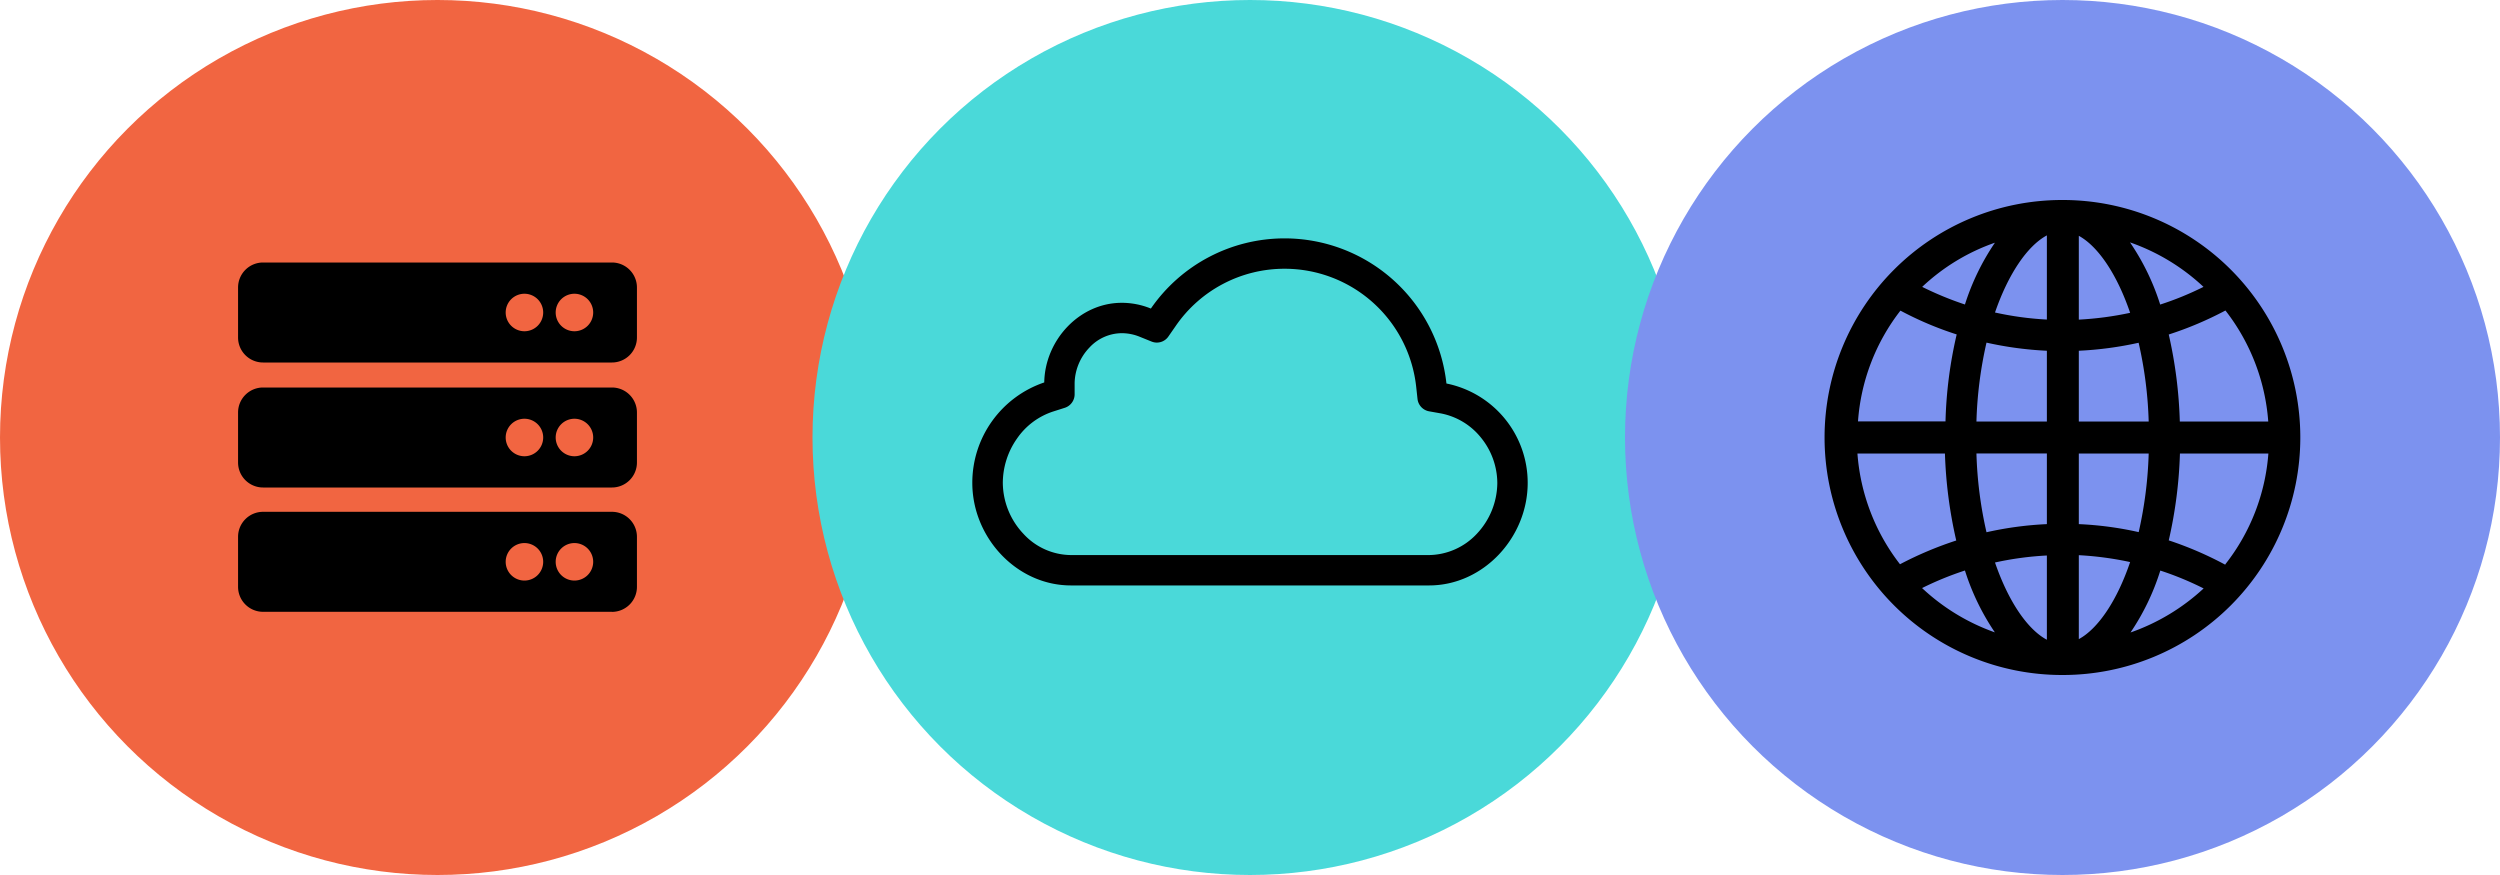 <?xml version="1.0" encoding="utf-8"?>
<svg xmlns="http://www.w3.org/2000/svg" id="Calque_1" data-name="Calque 1" viewBox="0 0 400 140">
  <defs>
    <style>.cls-1{fill:#f16541;}.cls-2{fill:#4ad9d9;}.cls-3{fill:#7c92ef;}</style>
  </defs>
  <g id="Groupe_177" data-name="Groupe 177">
    <circle id="Ellipse_91" data-name="Ellipse 91" class="cls-1" cx="70" cy="70" r="70"/>
    <path id="Icon_awesome-server" data-name="Icon awesome-server" d="M97.91,58H42.09a4,4,0,0,1-4-4h0v-8a4,4,0,0,1,4-4H97.91a4,4,0,0,1,4,4v8a4,4,0,0,1-4,4Zm-6-11a3,3,0,1,0,3,3,3,3,0,0,0-3-3Zm-8,0a3,3,0,1,0,3,3,3,3,0,0,0-3-3ZM97.91,78H42.09a4,4,0,0,1-4-4h0V66a4,4,0,0,1,4-4H97.91a4,4,0,0,1,4,4v8a4,4,0,0,1-4,4Zm-6-11a3,3,0,1,0,3,3,3,3,0,0,0-3-3Zm-8,0a3,3,0,1,0,3,3,3,3,0,0,0-3-3h0Zm14,30.89H42.09a4,4,0,0,1-4-4h0v-8a4,4,0,0,1,4-4H97.91a4,4,0,0,1,4,4v8A4,4,0,0,1,97.91,97.9Zm-6-11a3,3,0,1,0,3,3,3,3,0,0,0-3-3Zm-8,0a3,3,0,1,0,3,3,3,3,0,0,0-3-3Z"/>
  </g>
  <circle id="Ellipse_92" data-name="Ellipse 92" class="cls-2" cx="200" cy="70" r="70"/>
  <path id="Icon_ionic-ios-cloud-outline" data-name="Icon ionic-ios-cloud-outline" d="M205.54,43a21.18,21.18,0,0,1,21.05,18.88l.21,1.93a2.27,2.27,0,0,0,1.85,2l1.91.34a10.84,10.84,0,0,1,6.37,3.84,11.61,11.61,0,0,1,2.64,7.3,12,12,0,0,1-3.28,8.12,10.66,10.66,0,0,1-7.65,3.4H171.35a10.43,10.43,0,0,1-7.62-3.42,12,12,0,0,1-3.28-8.12,12.39,12.39,0,0,1,2.27-7.1,11.23,11.23,0,0,1,5.85-4.35l1.79-.57a2.27,2.27,0,0,0,1.58-2.12l0-1.88a8.47,8.47,0,0,1,2.35-5.62,7.11,7.11,0,0,1,5.18-2.32,7.62,7.62,0,0,1,2.83.55l1.93.78a2.24,2.24,0,0,0,2.72-.81l1.18-1.7A21.11,21.11,0,0,1,205.55,43m0-4.86a26,26,0,0,0-21.41,11.23,12.26,12.26,0,0,0-4.67-.92c-6.78,0-12.28,6-12.39,12.74a16.94,16.94,0,0,0-11.51,16.08c0,8.71,7.07,16.4,15.78,16.4h57.3c8.71,0,15.78-7.69,15.78-16.4a16.21,16.21,0,0,0-13-15.91,26.06,26.06,0,0,0-25.89-23.22Z"/>
  <circle id="Ellipse_93" data-name="Ellipse 93" class="cls-3" cx="330" cy="70" r="70"/>
  <path id="Icon_ionic-ios-globe" data-name="Icon ionic-ios-globe" d="M330.06,32h-.13a38,38,0,0,0,0,76h.12a38,38,0,0,0,0-76Zm32.86,35.44H348.77A71.7,71.7,0,0,0,347,53.52a55.57,55.57,0,0,0,9.07-3.84A32.82,32.82,0,0,1,362.92,67.44Zm-35.42,0H316.23a64.6,64.6,0,0,1,1.61-12.62,56.09,56.09,0,0,0,9.66,1.3Zm0,5.12v11.3a55.13,55.13,0,0,0-9.66,1.3,64.5,64.5,0,0,1-1.61-12.61Zm5.11,0h11.18a65,65,0,0,1-1.6,12.58,54.33,54.33,0,0,0-9.58-1.28Zm0-5.12V56.12a56,56,0,0,0,9.57-1.28,64.49,64.49,0,0,1,1.61,12.6ZM352.56,45.9a49.62,49.62,0,0,1-6.93,2.83,37.72,37.72,0,0,0-4.83-9.95A33.1,33.1,0,0,1,352.56,45.9Zm-11.74,4.15a51.72,51.72,0,0,1-8.21,1.09V37.73C335.71,39.42,338.74,43.93,340.82,50.05ZM327.5,37.66V51.13A50.49,50.49,0,0,1,319.2,50C321.32,43.84,324.38,39.33,327.5,37.66Zm-8.31,1.17a38,38,0,0,0-4.8,9.89,52.32,52.32,0,0,1-6.84-2.82A32.55,32.55,0,0,1,319.19,38.83ZM304.07,49.7a54,54,0,0,0,9,3.81,68.65,68.65,0,0,0-1.79,13.91h-14A32.63,32.63,0,0,1,304.07,49.7Zm-6.88,22.86h14A71.8,71.8,0,0,0,313,86.48a57.46,57.46,0,0,0-9,3.8A32.79,32.79,0,0,1,297.19,72.56Zm10.34,21.53a50.64,50.64,0,0,1,6.86-2.81,37.92,37.92,0,0,0,4.79,9.9,33.19,33.19,0,0,1-11.65-7.09ZM319.2,90a50.49,50.49,0,0,1,8.3-1.12v13.48c-3.13-1.66-6.18-6.19-8.3-12.36Zm13.41,12.29V88.83a51.74,51.74,0,0,1,8.21,1.1C338.74,96.07,335.71,100.58,332.61,102.26Zm8.21-1a37.63,37.63,0,0,0,4.83-10,49.77,49.77,0,0,1,6.93,2.86A33.43,33.43,0,0,1,340.82,101.22Zm15.23-10.93A56.42,56.42,0,0,0,347,86.46a71.6,71.6,0,0,0,1.79-13.9h14.15A32.61,32.61,0,0,1,356.05,90.29Z"/>
</svg>